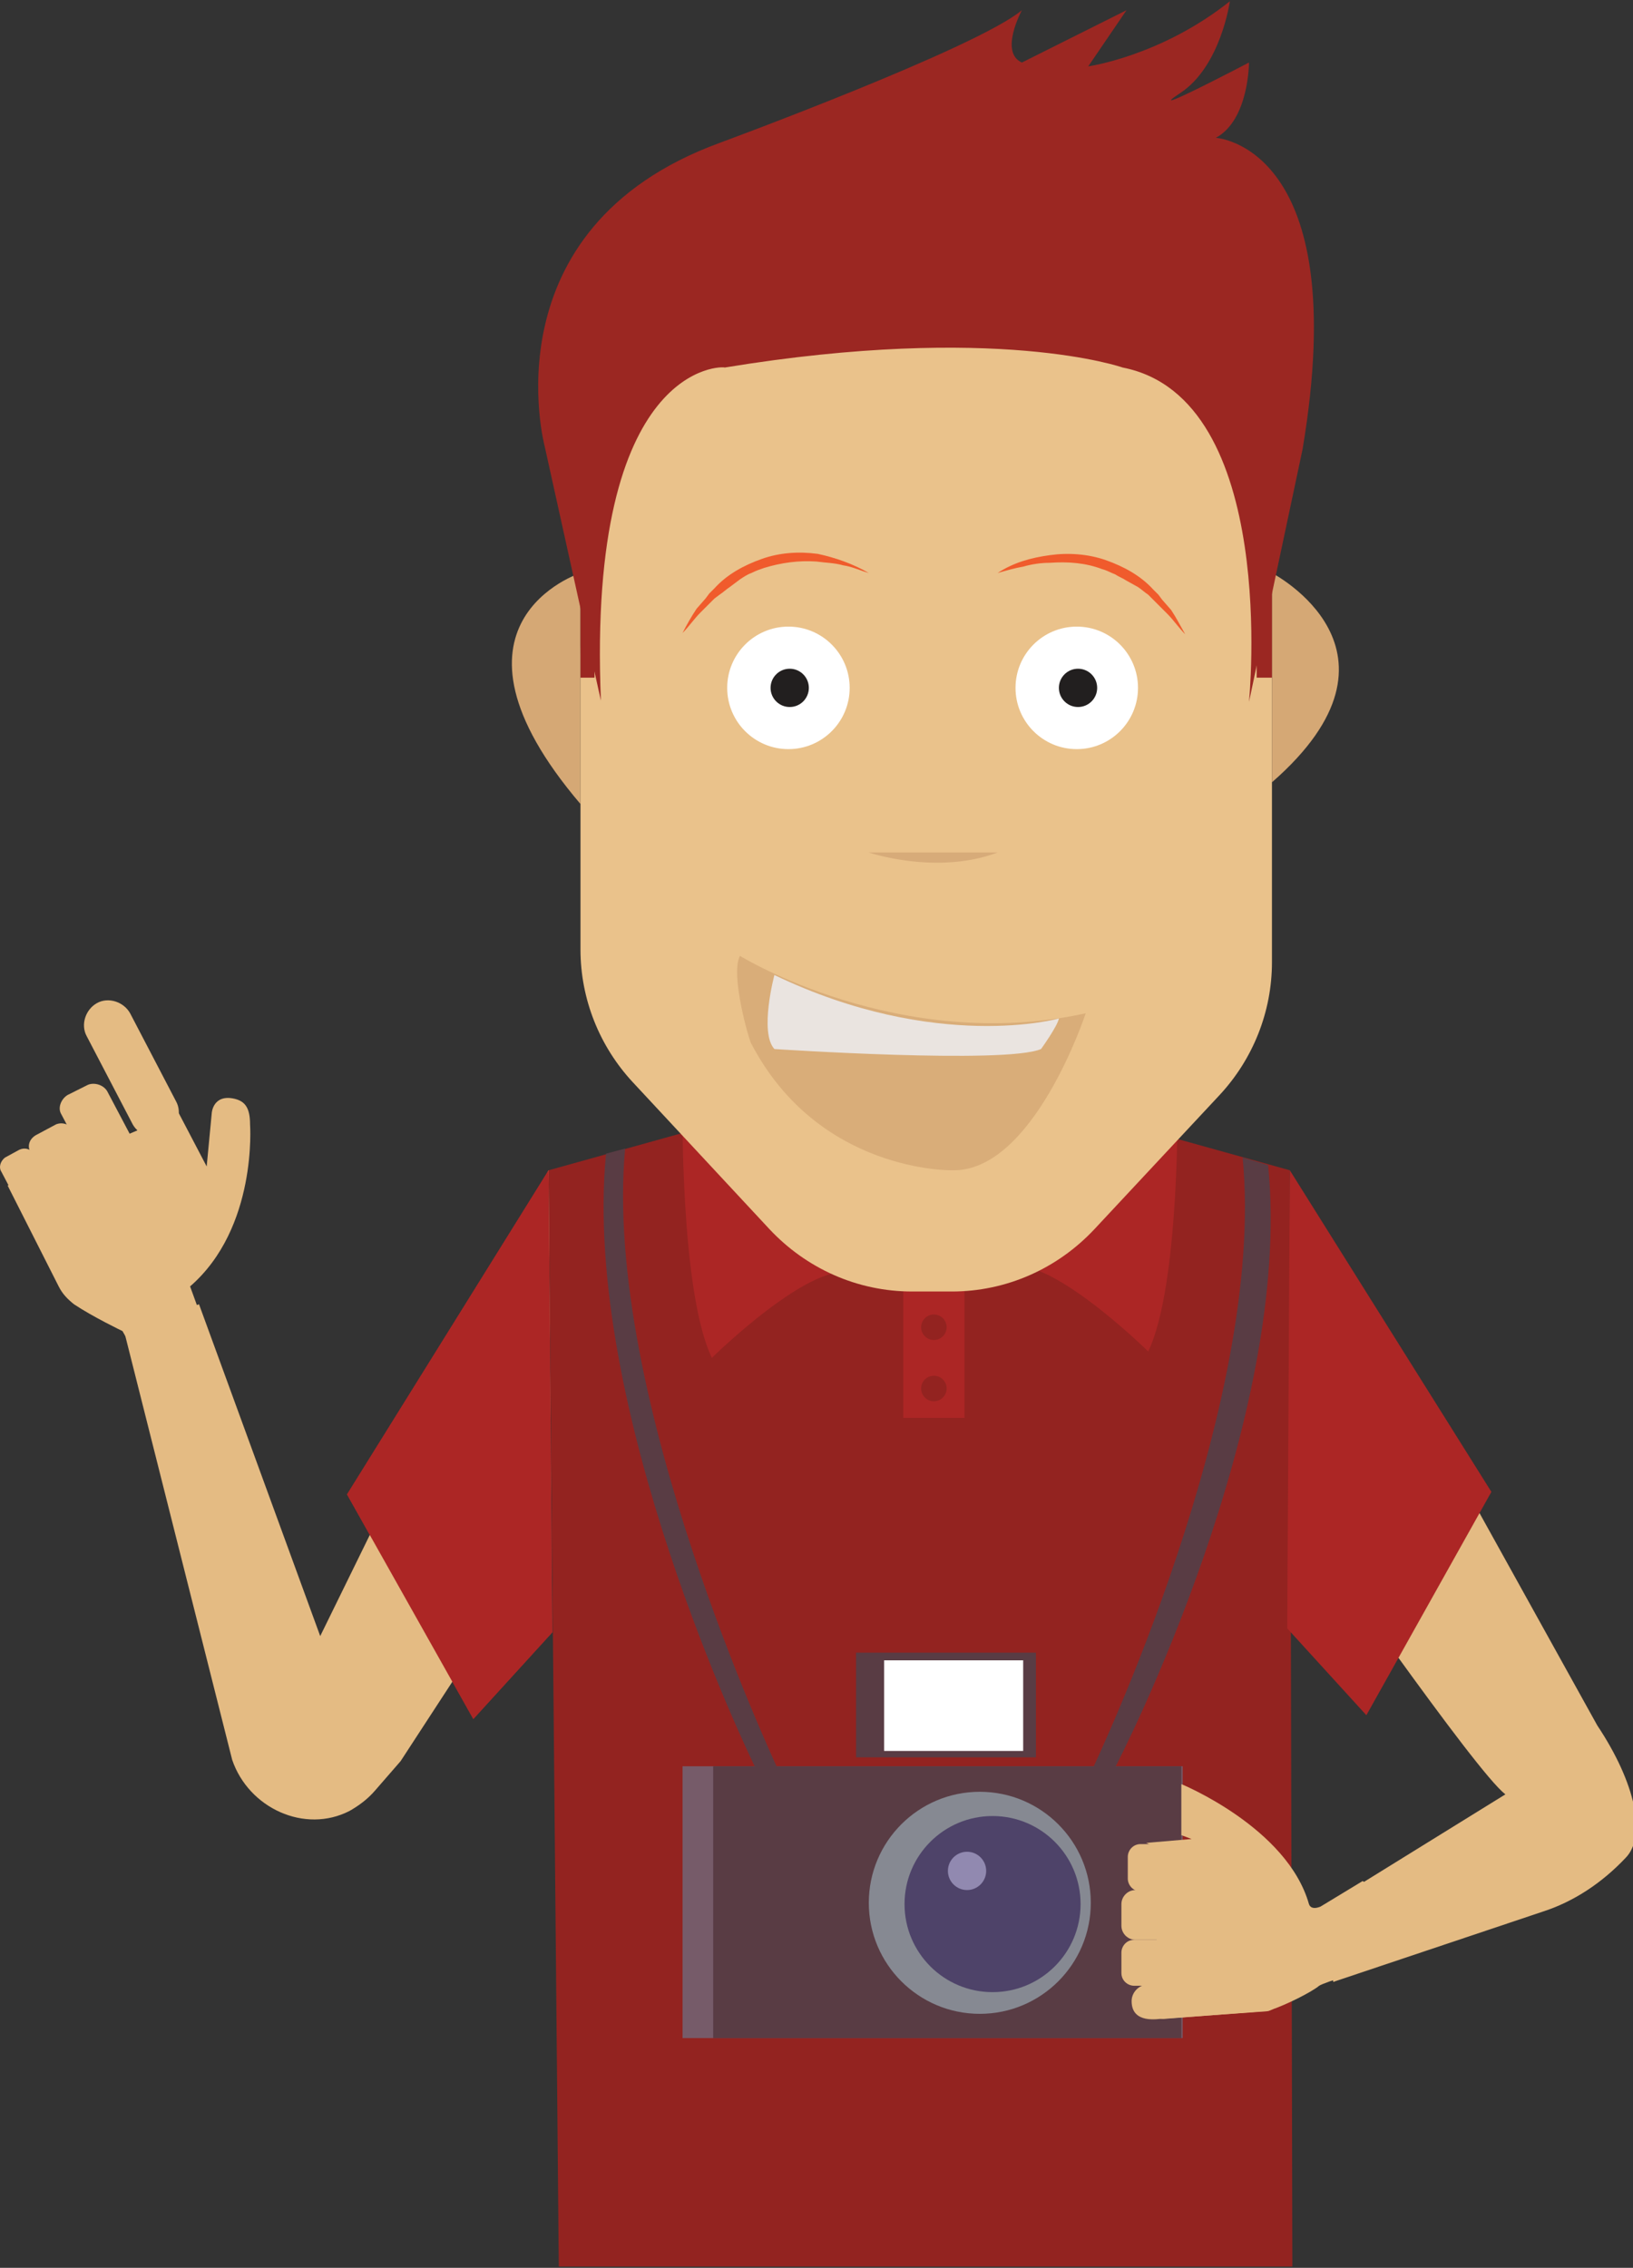 <?xml version="1.0" encoding="utf-8"?>
<!-- Generator: Adobe Illustrator 22.0.1, SVG Export Plug-In . SVG Version: 6.00 Build 0)  -->
<svg version="1.1" id="Layer_1" xmlns="http://www.w3.org/2000/svg" xmlns:xlink="http://www.w3.org/1999/xlink" x="0px" y="0px"
	 width="128px" height="177.7px" viewBox="0 0 128 177.7" style="enable-background:new 0 0 128 177.7;" xml:space="preserve">
<rect x="0" y="0" width="128" height="177.7" fill="#333333" stroke="none"/>
<style type="text/css">
	.st0{fill:#AC2924;}
	.st1{fill:#E05D39;}
	.st2{fill:#AC2625;}
	.st3{fill:#932320;}
	.st4{fill:#E4BB83;}
	.st5{fill:#E4BB83;enable-background:new    ;}
	.st6{fill:#765B69;}
	.st7{fill:#593C44;}
	.st8{fill:#868992;}
	.st9{fill:#4E4369;}
	.st10{fill:#9189B0;}
	.st11{fill:#FFFFFF;}
	.st12{fill:#D5A875;}
	.st13{fill:#EAC28B;}
	.st14{fill:#D9AD79;}
	.st15{fill:#EAE4E0;}
	.st16{fill:#221F1F;}
	.st17{fill:#F05B2C;}
	.st18{fill:#D7AB79;}
	.st19{fill:#9B2722;}
</style>
<path class="st0" d="M-1934.6,348.1"/>
<path class="st1" d="M-1692.5,295.1"/>
<g>
	<polygon class="st2" points="43,91.7 27.2,117.1 37.1,134.7 43.3,127.9 	"/>
	<polygon class="st3" points="101.3,177.6 101.1,91.7 89.6,88.5 54.5,88.5 43,91.7 43.8,177.6 	"/>
	<g>
		<g>
			<path class="st4" d="M13,88.9L13,88.9c-0.9,0.5-2.1,0.1-2.6-0.8l-3.6-6.9c-0.5-0.9-0.1-2.1,0.8-2.6s2.1-0.1,2.6,0.8l3.6,6.9
				C14.3,87.2,13.9,88.4,13,88.9"/>
			<g>
				<path class="st4" d="M2.9,92.5"/>
				<path class="st4" d="M0.6,92.9l4,7.9c0.3,0.6,0.7,1,1.2,1.4c1.5,1,3.8,2.1,3.8,2.1l2.3,4l5.4-0.9l-2.4-6.6
					c5.3-4.6,4.7-12.7,4.7-12.7c0-1.3-0.4-1.8-1.2-2c-1.7-0.4-1.8,1.1-1.8,1.1l-0.4,4.2L14,87.2L0.6,92.9z"/>
				<path class="st5" d="M4.8,87.3l4.7,8.9c0.3,0.5,1,0.7,1.5,0.5l1.6-0.8c0.5-0.3,0.7-1,0.5-1.5l-4.7-8.9c-0.3-0.5-1-0.7-1.5-0.5
					l-1.6,0.8C4.8,86.1,4.5,86.8,4.8,87.3z"/>
				<path class="st4" d="M2.4,90.3l4.7,9c0.3,0.5,0.9,0.7,1.4,0.5L10,99c0.5-0.3,0.7-0.9,0.5-1.4l-4.7-9c-0.3-0.5-0.9-0.7-1.4-0.5
					l-1.5,0.8C2.3,89.2,2.1,89.8,2.4,90.3z"/>
				<path class="st4" d="M0.1,91.8l5,9.5c0.2,0.4,0.7,0.5,1.1,0.3l1.1-0.6c0.4-0.2,0.5-0.7,0.3-1.1l-5-9.5c-0.2-0.4-0.7-0.5-1.1-0.3
					l-1.1,0.6C0,91-0.1,91.5,0.1,91.8z"/>
			</g>
		</g>
	</g>
	<path class="st4" d="M18.2,137.9l-8.5-33.7l5.9-2l9.5,26L43,91.7l0.2,28.2L31.4,138l-2,2.3c-0.6,0.7-1.3,1.2-2,1.6
		C23.9,143.7,19.5,141.7,18.2,137.9z"/>
	<g>
		<path class="st4" d="M104.1,149.2l0.4,6.1l16.4-5.5c2.5-0.8,4.7-2.3,6.5-4.2l0,0c1.7-1.7,0.8-5.9-2.2-10.4l-23.3-42v26l0,0
			c0.9,1,13.8,19.7,16.1,21.4L104.1,149.2z"/>
	</g>
	<polygon class="st2" points="101.1,91.7 116.9,116.9 107.1,134.4 100.9,127.6 	"/>
	<polygon class="st2" points="43,91.7 27.2,117.1 37.1,134.7 43.3,127.9 	"/>
	<g>
		<rect x="53.5" y="138.4" class="st6" width="39.2" height="21.3"/>
		<rect x="55.9" y="138.4" class="st7" width="36.7" height="21.3"/>
		<circle class="st8" cx="76.8" cy="149.1" r="8.7"/>
		<circle class="st9" cx="77.8" cy="149.2" r="6.9"/>
		<circle class="st10" cx="75.8" cy="146.6" r="1.5"/>
		<rect x="67.1" y="129.5" class="st7" width="14.1" height="8.2"/>
		<rect x="69.3" y="130.1" class="st11" width="10.9" height="7.1"/>
	</g>
	<g>
		<g>
			<path class="st4" d="M90.7,156.1"/>
			<path class="st4" d="M92.6,143.8l0.8,0.3l-3.5,0.3c-0.4-0.1,1.1,0.4,1.1,0.8l-0.6,12.2c0,0.4,0.3,0.8,0.8,0.8l7.8-0.6
				c0.1,0,0.5,0,0.6-0.1c1.2-0.4,3.2-1.4,3.8-1.9c0.1-0.1,1.5-0.6,1.7-0.6l1.8-1c0.4,0,1.2-1.4,1.2-1.8l-0.6-1.8c0-0.4-0.3-3-0.7-3
				l-3.3,2c-0.5,0.2-0.8,0.1-0.9-0.2c-1.7-6-10-9.4-10-9.4"/>
			<path class="st4" d="M89.4,148.2h9.4c0.6,0,1-0.5,1-1v-1.7c0-0.6-0.5-1-1-1h-9.4c-0.6,0-1,0.5-1,1v1.7
				C88.4,147.7,88.8,148.2,89.4,148.2z"/>
			<path class="st4" d="M89,152h9.3c0.6,0,1.1-0.5,1.1-1.1v-1.7c0-0.6-0.5-1.1-1.1-1.1H89c-0.6,0-1.1,0.5-1.1,1.1v1.7
				C87.9,151.5,88.4,152,89,152z"/>
			<path class="st4" d="M88.9,155.6h9.4c0.6,0,1-0.5,1-1V153c0-0.6-0.5-1-1-1h-9.4c-0.6,0-1,0.5-1,1v1.6
				C87.9,155.2,88.4,155.6,88.9,155.6z"/>
			<path class="st4" d="M90.9,158.2l8.4-0.6c0.8-0.2,0.8-0.5,0.8-0.8v-0.6c0-0.7-0.6-0.7-1.3-0.7H90c-0.7,0-1.3,0.6-1.3,1.3l0,0
				C88.7,157.6,89.1,158.4,90.9,158.2z"/>
		</g>
	</g>
	<g>
		<path class="st7" d="M87.3,138.7h-1.7c0.1-0.3,13.7-28.5,11.8-48l2,0.6C101.4,111.2,87.9,137.6,87.3,138.7z"/>
	</g>
	<g>
		<path class="st7" d="M59.3,138.7c-0.6-1.2-13.7-28.3-11.8-48.3L49,90c-1.8,19.5,11.9,48.4,12,48.7H59.3z"/>
	</g>
	<path class="st2" d="M53.5,86.5c0,0-0.2,14.7,2.3,19.9c0,0,8-7.9,11.2-6.6L53.5,86.5z"/>
	<path class="st2" d="M92.3,86c0,0,0.2,14.7-2.3,19.9c0,0-8-7.9-11.2-6.6L92.3,86z"/>
	<g>
		<polygon class="st2" points="70.8,100.8 70.8,111.1 75.6,111.1 75.6,100.6 		"/>
		<circle class="st3" cx="73.2" cy="104" r="1"/>
		<circle class="st3" cx="73.2" cy="108.8" r="1"/>
	</g>
	<g>
		<path class="st12" d="M45.5,44.9c0,0-12.1,3.9,0,18.1V44.9z"/>
		<path class="st13" d="M83.1,26.8L57,27.5c-8-1.3-11.5,17.1-11.5,23.9v23c0,3.9,1.5,7.6,4.1,10.4l10.7,11.5
			c2.9,3.1,6.9,4.9,11.2,4.9h3.1c4.3,0,8.3-1.8,11.2-4.9l9.8-10.5c2.6-2.8,4.1-6.5,4.1-10.4V44.9C99.7,34.8,92.8,24.1,83.1,26.8z"/>
		<path class="st12" d="M99.7,44.9c0,0,11.8,6.1,0,16.4V44.9z"/>
		<path class="st14" d="M58,74.9c0,0,12.5,7.7,27.1,4.5c0,0-4.1,12.5-10.5,12.3c0,0-10.4,0.2-15.7-9.9C58.8,81.8,57.2,76.4,58,74.9z
			"/>
		<path class="st15" d="M60.7,76.4c0,0-1.2,4.5,0,5.8c0,0,18.1,1.2,20.9,0c0,0,1.3-1.8,1.4-2.4C83.1,79.8,73.4,82.5,60.7,76.4z"/>
		<circle class="st11" cx="61.8" cy="53.9" r="4.8"/>
		<circle class="st16" cx="61.9" cy="53.9" r="1.5"/>
		<circle class="st11" cx="84.4" cy="53.9" r="4.8"/>
		<circle class="st16" cx="84.5" cy="53.9" r="1.5"/>
		<g>
			<path class="st17" d="M68.1,44.9c-0.7-0.2-1.3-0.5-2-0.6c-0.7-0.2-1.4-0.2-2.1-0.3c-1.4-0.1-2.8,0.1-4.1,0.5
				c-0.3,0.1-0.6,0.2-1,0.4c-0.3,0.1-0.6,0.3-0.9,0.5L57.2,46c-0.3,0.2-0.5,0.4-0.8,0.6L56,46.9l-0.4,0.4L54.9,48
				c-0.5,0.5-0.9,1.1-1.4,1.6c0.3-0.6,0.7-1.3,1.1-1.9l0.7-0.8l0.3-0.4l0.4-0.4c1-1.1,2.3-1.8,3.7-2.3s2.9-0.6,4.4-0.4
				C65.5,43.7,66.9,44.2,68.1,44.9z"/>
		</g>
		<g>
			<path class="st17" d="M78.2,44.9c1.2-0.8,2.6-1.2,4.1-1.4c1.4-0.2,3-0.1,4.4,0.4s2.7,1.2,3.7,2.3l0.4,0.4l0.3,0.4l0.7,0.8
				c0.4,0.6,0.7,1.2,1.1,1.9c-0.5-0.5-0.9-1.1-1.4-1.6l-0.7-0.7L90.4,47L90,46.6c-0.3-0.2-0.5-0.4-0.8-0.6l-0.9-0.5
				c-0.3-0.2-0.6-0.3-0.9-0.5c-0.3-0.1-0.6-0.3-1-0.4c-1.3-0.5-2.7-0.6-4.1-0.5c-0.7,0-1.4,0.1-2.1,0.3
				C79.6,44.5,78.9,44.7,78.2,44.9z"/>
		</g>
		<path class="st18" d="M68.1,66.8c0,0,5.3,1.8,10.1,0"/>
		<polygon class="st19" points="98.5,46.7 98.5,53.1 99.7,53.1 99.7,46.2 		"/>
		<polygon class="st19" points="45.5,46.7 45.5,53.1 46.6,53.1 46.6,46.2 		"/>
		<path class="st19" d="M47.1,54.9L42.7,35c0,0-4.6-17.1,13.7-23.8c0,0,20.1-7.4,23.7-10.4c0,0-1.8,3.3,0,4.1l8.2-4.1l-3,4.4
			c0,0,5.7-0.8,11.1-5.1c0,0-0.7,5.1-3.9,7.2c-3.2,2.1,5.4-2.4,5.4-2.4s0,4.5-2.6,5.9c0,0,10.8,0.6,6.8,24.4L97.9,55
			c0,0,2.4-23.8-9.9-26.2c0,0-9.9-3.5-31.2,0C56.8,28.7,46,28.2,47.1,54.9z"/>
	</g>
</g>
</svg>

